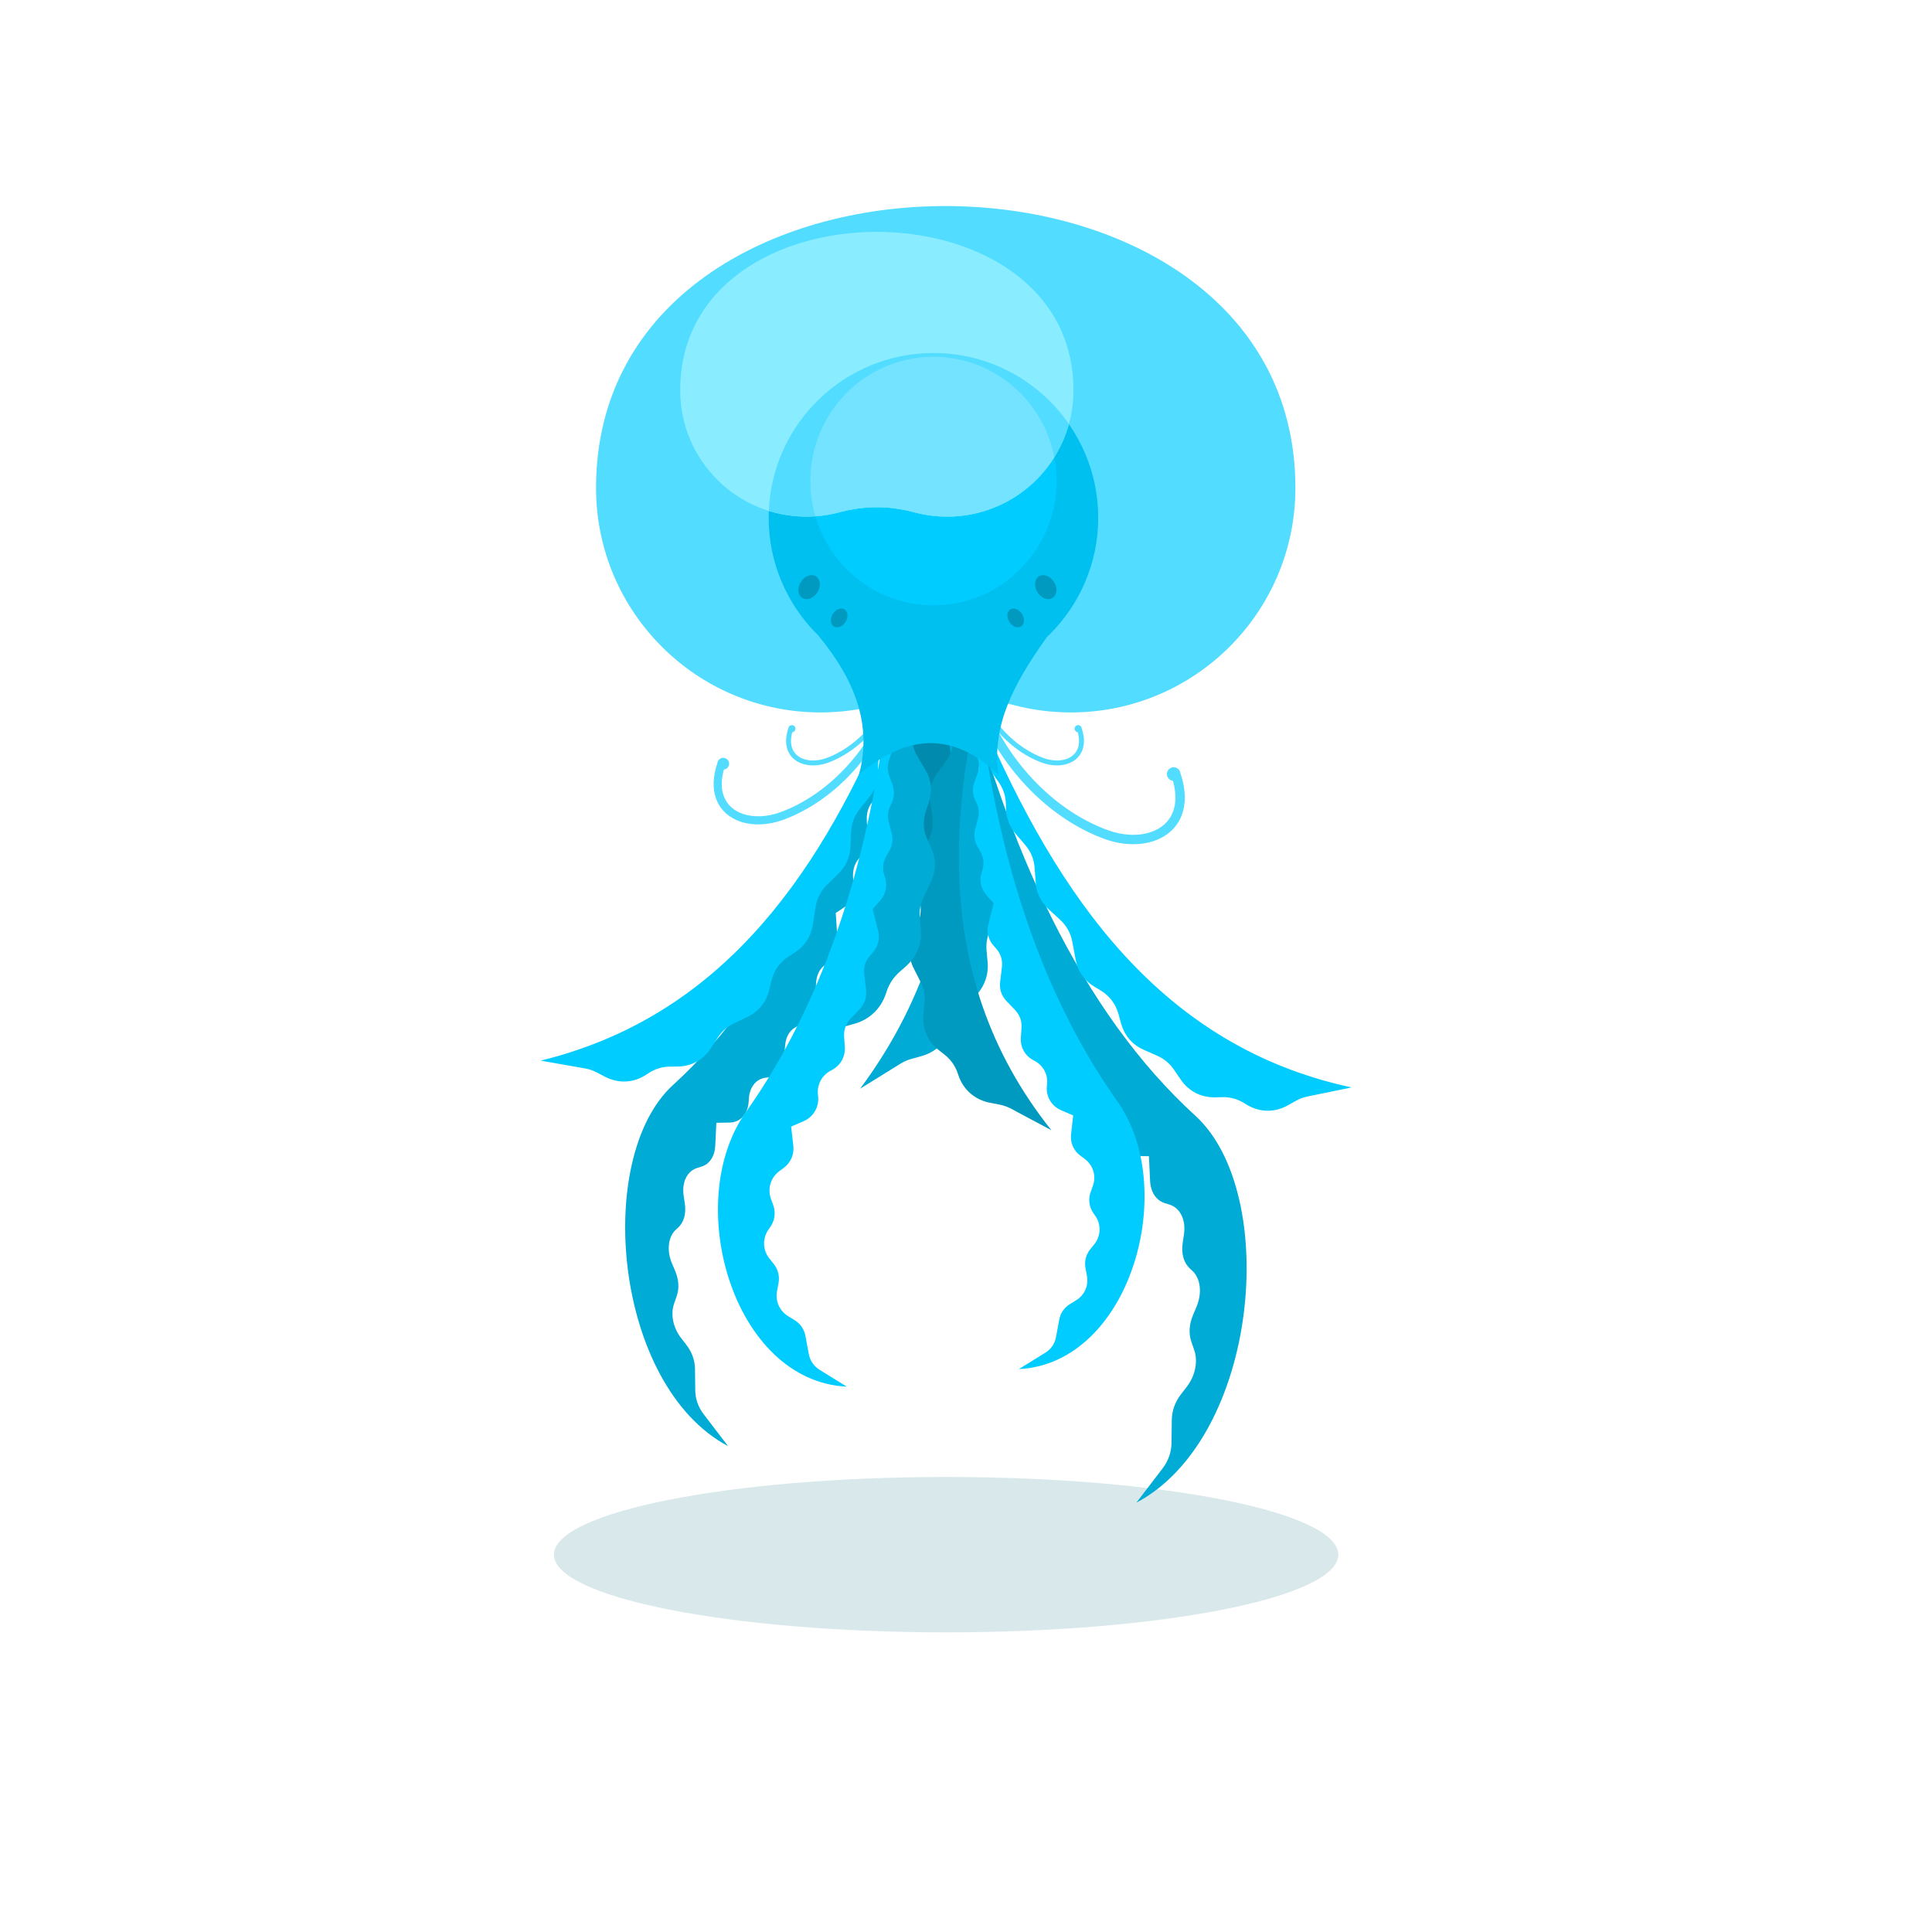 <?xml version="1.0" encoding="UTF-8"?>
<svg version="1.1" viewBox="0 0 1066.7 1066.7" xml:space="preserve" xmlns="http://www.w3.org/2000/svg"><defs><clipPath id="a"><path d="m0 800h800v-800h-800z"/></clipPath></defs><g transform="matrix(1.333 0 0 -1.333 0 1066.7)"><g clip-path="url(#a)" fill-rule="evenodd"><path d="m391.88 124.11c89.464 0 162.43 14.455 162.43 32.18s-72.969 32.182-162.43 32.182c-89.467 0-162.44-14.457-162.44-32.182s72.969-32.18 162.44-32.18" fill="#d9e8eb"/><path d="m358.93 627.25c25.447-79.148 34.064-156.4-18.243-226.76l16.516 10.245c1.611 0.998 3.098 1.651 4.892 2.15l3.882 1.073c6.173 1.711 10.91 6.18 12.977 12.249l0.417 1.221c1.117 3.285 2.889 5.902 5.562 8.234l2.142 1.868c4.662 4.062 6.967 9.548 6.441 15.331l-0.432 4.789c-0.294 3.223 0.259 6.141 1.743 9.203l2.671 5.512c2.36 4.866 2.487 9.817 0.369 14.361l-1.645 3.532c-1.827 3.921-1.973 8.056-0.44 12.421l0.873 2.484c1.714 4.874 1.337 9.55-1.107 13.692l-3.541 6.006c-1.852 3.137-2.48 6.454-1.947 10.261l0.878 6.246c0.624 4.469-0.356 8.377-2.958 11.755l-3.381 4.395c-2.193 2.849-3.198 5.996-3.118 9.756l0.124 5.81c0.09 4.07-1.104 7.471-3.651 10.41l-0.95 1.095c-2.227 2.571-3.39 5.443-3.621 8.967l-0.127 1.908c-0.215 3.248-1.208 5.904-3.138 8.378l-1.337 1.717c-0.918 1.181-1.407 2.441-1.536 3.986-0.18 2.104-0.706 3.907-1.679 5.767-2.202 4.209-4.423 8.205-6.636 11.942" fill="#008aad"/><path d="m374.48 576.04c25.45-79.152 34.064-156.4-18.243-226.76l16.517 10.245c1.611 1 3.098 1.654 4.891 2.146l3.885 1.078c6.171 1.709 10.91 6.18 12.978 12.246l0.414 1.223c1.119 3.285 2.888 5.9 5.561 8.234l2.145 1.867c4.659 4.063 6.964 9.547 6.44 15.331l-0.434 4.786c-0.294 3.228 0.26 6.144 1.744 9.206l2.673 5.515c2.357 4.863 2.484 9.816 0.369 14.358l-1.646 3.532c-1.828 3.92-1.975 8.056-0.441 12.42l0.875 2.488c1.711 4.873 1.335 9.548-1.109 13.687l-3.542 6.009c-1.851 3.135-2.48 6.452-1.946 10.258l0.878 6.251c0.626 4.467-0.356 8.375-2.956 11.752l-3.384 4.397c-2.19 2.846-3.198 5.993-3.118 9.754l0.125 5.809c0.09 4.071-1.105 7.474-3.651 10.412l-0.95 1.096c-2.228 2.57-3.388 5.441-3.619 8.966l-0.13 1.909c-0.214 3.247-1.207 5.902-3.135 8.376l-1.34 1.718c-0.918 1.182-1.404 2.44-1.536 3.987-0.177 2.102-0.703 3.906-1.679 5.765-2.199 4.209-4.419 8.206-6.636 11.944" fill="#00abd6"/><path d="m371.24 510.3c-4.417-11.972-11.001-22.342-18.833-30.653-8.285-8.802-17.969-15.304-27.959-18.976-6.185-2.274-12.552-2.499-17.708-0.772-2.33 0.78-4.415 1.957-6.138 3.521-1.745 1.586-3.113 3.562-3.978 5.916-1.447 3.936-1.476 8.915 0.524 14.875 0.149 1.203 1.174 2.13 2.417 2.13 1.343 0 2.436-1.092 2.436-2.439 0-1.257-0.953-2.294-2.175-2.424-1.217-4.42-1.107-8.084-0.045-10.982 0.674-1.828 1.734-3.36 3.083-4.586 1.377-1.247 3.055-2.191 4.941-2.824 4.447-1.492 10.014-1.267 15.486 0.744 9.508 3.496 18.746 9.707 26.667 18.119 4.34 4.609 8.286 9.88 11.663 15.723-0.539-0.63-1.09-1.245-1.651-1.838-5.014-5.325-10.875-9.258-16.915-11.481-3.741-1.374-7.598-1.514-10.715-0.466-1.412 0.471-2.674 1.182-3.717 2.13-1.055 0.958-1.88 2.155-2.404 3.581-0.878 2.38-0.893 5.393 0.314 8.999 0.093 0.724 0.714 1.287 1.464 1.287 0.816 0 1.475-0.658 1.475-1.476 0-0.758-0.576-1.387-1.318-1.467-0.733-2.673-0.668-4.888-0.024-6.644 0.406-1.105 1.047-2.03 1.865-2.773 0.831-0.756 1.846-1.327 2.988-1.709 2.692-0.9 6.058-0.766 9.368 0.451 5.757 2.115 11.343 5.871 16.137 10.96 4.554 4.838 8.39 10.879 10.964 17.858l1.91-0.704c-0.448-1.222-0.937-2.419-1.463-3.586zm31.955 4.08c0.472-1.277 0.986-2.524 1.535-3.741l-1.41-0.518c5.103-13.833 12.715-25.82 21.761-35.427 9.575-10.171 20.769-17.684 32.312-21.926 7.145-2.627 14.506-2.89 20.465-0.89 2.69 0.9 5.102 2.259 7.092 4.068 2.016 1.83 3.597 4.112 4.597 6.836 1.674 4.549 1.704 10.301-0.604 17.189-0.174 1.387-1.359 2.459-2.793 2.459-1.556 0-2.818-1.26-2.818-2.815 0-1.454 1.103-2.652 2.517-2.801 1.401-5.108 1.279-9.344 0.047-12.693-0.776-2.113-2-3.883-3.562-5.3-1.589-1.442-3.529-2.534-5.709-3.262-5.138-1.722-11.57-1.465-17.892 0.861-10.99 4.038-21.665 11.213-30.821 20.938-5.32 5.648-10.126 12.158-14.179 19.409 0.282-0.314 0.569-0.629 0.856-0.933 5.013-5.325 10.874-9.258 16.917-11.481 3.741-1.374 7.595-1.514 10.715-0.466 1.409 0.471 2.672 1.182 3.714 2.13 1.055 0.958 1.882 2.155 2.407 3.581 0.875 2.38 0.892 5.393-0.317 8.999-0.089 0.724-0.71 1.287-1.461 1.287-0.816 0-1.477-0.658-1.477-1.476 0-0.758 0.578-1.387 1.319-1.467 0.734-2.673 0.668-4.888 0.025-6.644-0.406-1.105-1.05-2.03-1.865-2.773-0.833-0.756-1.848-1.327-2.991-1.709-2.688-0.9-6.055-0.766-9.368 0.451-5.754 2.115-11.343 5.871-16.137 10.96-2.918 3.103-5.542 6.699-7.729 10.717-0.474 1.16-0.933 2.332-1.369 3.519l-0.324-0.12c-0.554 1.212-1.068 2.459-1.54 3.742z" fill="#52dcff"/><path d="m417.67 556.12c-25.779-80.738-34.629-158.24 17.818-224.04l-16.589 8.871c-1.616 0.864-3.112 1.395-4.913 1.746l-3.906 0.758c-6.203 1.207-10.956 5.278-13.021 11.145l-0.414 1.181c-1.118 3.178-2.891 5.639-5.578 7.745l-2.149 1.685c-4.68 3.67-6.984 8.94-6.442 14.734l0.446 4.793c0.304 3.233-0.245 6.088-1.732 9.016l-2.675 5.271c-2.363 4.648-2.477 9.563-0.337 14.249l1.664 3.644c1.847 4.046 2.003 8.166 0.471 12.385l-0.874 2.403c-1.71 4.711-1.319 9.389 1.148 13.7l3.577 6.255c1.868 3.269 2.509 6.619 1.981 10.36l-0.869 6.144c-0.619 4.391 0.379 8.357 3 11.924l3.415 4.641c2.21 3.006 3.228 6.219 3.158 9.949l-0.113 5.767c-0.077 4.041 1.13 7.522 3.7 10.645l0.957 1.167c2.245 2.734 3.42 5.679 3.662 9.204l0.132 1.908c0.224 3.246 1.229 5.966 3.174 8.581l1.352 1.814c0.929 1.247 1.417 2.539 1.555 4.087 0.184 2.104 0.717 3.94 1.7 5.868 2.222 4.362 4.468 8.513 6.702 12.405" fill="#0099bf"/><path d="m369.92 528.4c-17.945-74.078-47.307-137.61-91.138-177.56-32.94-30.02-24.533-124.49 22.777-149.59l-10.082 13.182c-2.272 2.97-3.462 6.341-3.504 9.921l-0.103 8.809c-0.045 3.6-1.247 6.99-3.541 9.969l-2.237 2.9c-3.303 4.289-4.423 9.774-2.896 14.203l1.113 3.233c1.096 3.181 0.857 6.754-0.687 10.402l-1.274 3.006c-2.323 5.484-1.621 11.174 1.746 14.182l0.643 0.572c2.509 2.242 3.542 5.82 2.909 10.076l-0.469 3.16c-0.844 5.654 1.386 10.283 5.587 11.602l1.757 0.551c3.43 1.074 5.528 4.25 5.74 8.697l0.449 9.447 5.557 0.109c4.544 0.09 7.679 3.764 7.869 9.219l7e-3 0.213c0.179 5.156 2.958 8.713 7.17 9.17l0.333 0.037c4.01 0.438 6.713 3.649 7.127 8.471l0.417 4.797c0.297 3.466 1.708 6.006 4.14 7.47l4.173 2.51c2.579 1.551 4.02 4.338 4.178 8.07l0.316 7.524c0.15 3.586 1.48 6.28 3.892 7.888l1.136 0.761c2.772 1.85 4.148 5.203 3.871 9.438l-0.733 11.236 3.602 2.412c3.048 2.045 4.42 5.975 3.726 10.687l-8e-3 0.035c-0.571 3.878 0.227 7.146 2.315 9.46l1.205 1.332c1.865 2.071 2.684 4.851 2.439 8.286l-0.396 5.646c-0.228 3.2 0.466 5.802 2.087 7.867l0.127 0.159c1.841 2.34 2.505 5.433 1.953 9.094l-0.686 4.539c-0.439 2.904-0.117 5.363 0.995 7.577l2.352 4.69c1.12 2.234 1.439 4.719 0.985 7.646l-0.194 1.247c-0.342 2.205-0.242 4.074 0.321 5.966l1.864 6.251c0.264 0.893 0.409 1.708 0.473 2.701 0.24 3.573 0.44 7.152 0.597 10.73" fill="#00abd6"/><path d="m397.42 528.4c19.232-79.383 50.696-147.47 97.665-190.28 35.302-32.17 26.291-133.41-24.405-160.3l10.802 14.123c2.435 3.186 3.711 6.799 3.756 10.633l0.111 9.44c0.044 3.857 1.336 7.494 3.796 10.683l2.396 3.11c3.539 4.593 4.736 10.47 3.103 15.216l-1.193 3.465c-1.175 3.41-0.92 7.24 0.737 11.149l1.364 3.222c2.489 5.877 1.738 11.975-1.871 15.198l-0.689 0.615c-2.69 2.402-3.798 6.232-3.117 10.795l0.504 3.386c0.9 6.061-1.489 11.022-5.988 12.432l-1.884 0.59c-3.679 1.152-5.923 4.557-6.151 9.324l-0.481 10.121-5.956 0.117c-4.868 0.098-8.228 4.034-8.43 9.877l-8e-3 0.229c-0.191 5.527-3.171 9.34-7.686 9.83l-0.357 0.039c-4.294 0.467-7.193 3.912-7.639 9.078l-0.445 5.139c-0.319 3.717-1.828 6.437-4.436 8.006l-4.47 2.689c-2.765 1.666-4.309 4.649-4.479 8.649l-0.339 8.064c-0.162 3.844-1.584 6.727-4.168 8.453l-1.223 0.813c-2.968 1.984-4.441 5.58-4.147 10.115l0.786 12.042-3.857 2.584c-3.269 2.193-4.736 6.403-3.993 11.454l5e-3 0.035c0.614 4.157-0.241 7.656-2.478 10.135l-1.29 1.432c-1.997 2.218-2.878 5.198-2.619 8.879l0.429 6.051c0.242 3.426-0.499 6.216-2.24 8.427l-0.134 0.172c-1.971 2.51-2.684 5.822-2.091 9.743l0.734 4.869c0.469 3.11 0.125 5.746-1.068 8.115l-2.518 5.028c-1.202 2.395-1.544 5.059-1.058 8.194l0.209 1.339c0.367 2.36 0.26 4.365-0.344 6.39l-1.998 6.699c-0.284 0.958-0.436 1.831-0.508 2.896-0.255 3.83-0.467 7.662-0.639 11.498" fill="#00abd6"/><path d="m346.83 589.47c25.448-79.148 34.062-156.4-18.244-226.76l16.518 10.246c1.609 0.998 3.098 1.65 4.889 2.149l3.886 1.074c6.173 1.711 10.909 6.179 12.976 12.246l0.414 1.222c1.121 3.288 2.889 5.901 5.562 8.235l2.145 1.867c4.66 4.065 6.964 9.546 6.44 15.334l-0.434 4.786c-0.292 3.224 0.259 6.142 1.746 9.205l2.671 5.512c2.358 4.866 2.487 9.817 0.369 14.362l-1.646 3.531c-1.828 3.918-1.973 8.056-0.441 12.418l0.876 2.487c1.712 4.873 1.334 9.547-1.111 13.691l-3.541 6.006c-1.85 3.136-2.479 6.454-1.945 10.26l0.877 6.247c0.627 4.467-0.354 8.376-2.955 11.753l-3.385 4.399c-2.189 2.846-3.197 5.994-3.115 9.754l0.125 5.809c0.087 4.071-1.105 7.474-3.655 10.41l-0.95 1.096c-2.226 2.57-3.386 5.442-3.618 8.967l-0.128 1.908c-0.217 3.248-1.209 5.903-3.138 8.378l-1.338 1.717c-0.918 1.18-1.402 2.44-1.535 3.985-0.179 2.105-0.706 3.907-1.678 5.768-2.202 4.209-4.422 8.206-6.637 11.942" fill="#00abd6"/><path d="m363.67 481.4-0.01 0.765c-0.022 2.328 0.361 4.445 1.185 6.455-0.374-2.415-0.766-4.821-1.175-7.22m13.127 47.07c-2.3-6.112-4.667-12.15-7.109-18.097-7e-3 0.166-0.017 0.33-0.035 0.502-0.274 3.015-0.586 6.021-0.935 9.011-0.506-5.367-1.087-10.704-1.745-16.01-29.437-69.224-70.165-125.1-143.03-142.96l18.307-3.215c1.783-0.31 3.268-0.814 4.876-1.652l3.482-1.817c5.538-2.882 11.733-2.589 16.967 0.809l1.056 0.686c2.833 1.837 5.728 2.703 9.108 2.716l2.706 0.01c5.889 0.024 10.937 2.797 14.118 7.752l2.63 4.1c1.777 2.761 3.971 4.699 6.934 6.111l5.338 2.541c4.709 2.242 7.848 6.088 9.108 11.15l0.978 3.936c1.088 4.371 3.526 7.755 7.328 10.166l2.165 1.374c4.244 2.692 6.849 6.667 7.622 11.633l1.124 7.206c0.587 3.764 2.173 6.829 4.904 9.488l4.482 4.357c3.208 3.117 4.898 6.897 5.091 11.365l0.247 5.817c0.162 3.766 1.371 6.959 3.743 9.889l3.666 4.527c0.985 1.217 1.773 2.487 2.367 3.819-9.36-49.95-26.455-96.096-53.394-134.14-26.358-37.227-5.462-111.32 41.859-113.68l-11.171 6.916c-2.517 1.559-4.088 3.86-4.624 6.772l-1.317 7.17c-0.539 2.931-2.125 5.242-4.664 6.798l-2.474 1.518c-3.657 2.236-5.452 6.297-4.654 10.508l0.584 3.072c0.573 3.025-0.143 5.858-2.081 8.252l-1.596 1.971c-2.913 3.594-3.053 8.519-0.35 12.277l0.514 0.717c2.016 2.799 2.477 6.121 1.3 9.363l-0.875 2.404c-1.562 4.309-0.14 8.952 3.568 11.643l1.555 1.127c3.03 2.197 4.529 5.604 4.109 9.324l-0.894 7.905 5.134 2.224c4.196 1.818 6.595 6.031 6.011 10.567l-0.019 0.177c-0.552 4.289 1.534 8.272 5.372 10.264l0.304 0.156c3.652 1.897 5.711 5.569 5.427 9.672l-0.279 4.086c-0.204 2.953 0.749 5.572 2.801 7.705l3.516 3.658c2.178 2.26 3.126 5.094 2.754 8.211l-0.751 6.281c-0.356 2.99 0.499 5.703 2.512 7.948l0.95 1.061c2.31 2.578 3.118 5.85 2.277 9.213l-2.237 8.914 2.998 3.357c2.544 2.846 3.268 6.589 1.971 10.176l-0.011 0.027c-1.067 2.955-0.777 5.934 0.834 8.632l0.93 1.554c1.441 2.41 1.813 5.001 1.115 7.72l-1.152 4.469c-0.654 2.53-0.374 4.923 0.842 7.238l0.095 0.179c1.382 2.624 1.567 5.407 0.549 8.192l-1.267 3.451c-0.808 2.21-0.85 4.345-0.13 6.585l1.532 4.744c0.728 2.257 0.678 4.414-0.15 6.634l-0.102 0.277c0.606 1.631 0.935 3.342 1.005 5.215l0.085 2.282c0.057 1.571 0.478 2.905 1.337 4.223 1.165 1.791 1.89 3.587 2.329 5.733 0.993 4.855 1.84 9.555 2.532 14.044m25.38-15.577c0.457-1.117 0.916-2.229 1.379-3.34-0.035 0.509-0.03 1.003 0.02 1.544 0.27 2.943 0.573 5.871 0.913 8.789 0.538-5.701 1.164-11.368 1.88-17.002 32.08-74.931 75.036-136.23 153.43-153.07l-18.207-3.742c-1.774-0.363-3.242-0.91-4.824-1.793l-3.429-1.918c-5.45-3.043-11.651-2.926-16.983 0.319l-1.075 0.656c-2.886 1.76-5.806 2.537-9.183 2.453l-2.706-0.066c-5.884-0.149-11.012 2.476-14.334 7.337l-2.751 4.024c-1.851 2.709-4.103 4.582-7.106 5.908l-5.407 2.385c-4.772 2.109-8.022 5.861-9.426 10.885l-1.092 3.906c-1.212 4.336-3.749 7.648-7.617 9.951l-2.205 1.313c-4.319 2.568-7.036 6.464-7.953 11.407l-1.332 7.168c-0.696 3.746-2.37 6.764-5.176 9.34l-4.606 4.229c-3.295 3.024-5.096 6.753-5.415 11.212l-0.416 5.809c-0.27 3.762-1.57 6.917-4.026 9.777l-3.797 4.42c-2.658 3.098-3.987 6.582-4.065 10.667l-0.027 1.522c-0.068 3.571-1.081 6.622-3.166 9.522l-1.129 1.572c-1.92 2.671-2.913 5.437-3.132 8.719l-0.151 2.282c-0.099 1.509-0.531 2.787-1.359 4.034 8.196-55.712 25.598-107.4 55.121-149.1 25.707-36.302 5.329-108.55-40.819-110.86l10.894 6.744c2.454 1.52 3.989 3.764 4.509 6.606l1.285 6.992c0.527 2.855 2.073 5.111 4.549 6.631l2.414 1.478c3.563 2.182 5.316 6.141 4.537 10.246l-0.568 2.998c-0.559 2.95 0.137 5.713 2.027 8.045l1.559 1.92c2.841 3.508 2.978 8.311 0.34 11.975l-0.502 0.699c-1.968 2.731-2.416 5.971-1.267 9.131l0.851 2.348c1.526 4.197 0.139 8.726-3.477 11.349l-1.515 1.1c-2.958 2.146-4.421 5.465-4.009 9.094l0.872 7.707-5.008 2.169c-4.093 1.774-6.43 5.881-5.863 10.307l0.022 0.172c0.536 4.182-1.497 8.063-5.24 10.008l-0.295 0.152c-3.563 1.85-5.571 5.428-5.297 9.434l0.275 3.982c0.199 2.879-0.729 5.434-2.729 7.514l-3.433 3.566c-2.12 2.207-3.047 4.971-2.683 8.008l0.73 6.124c0.35 2.918-0.486 5.564-2.449 7.751l-0.925 1.035c-2.252 2.516-3.043 5.709-2.219 8.984l2.179 8.692-2.923 3.277c-2.481 2.773-3.187 6.426-1.922 9.922l9e-3 0.027c1.04 2.881 0.761 5.787-0.81 8.418l-0.908 1.517c-1.407 2.349-1.771 4.876-1.087 7.527l1.124 4.357c0.636 2.467 0.367 4.801-0.823 7.058l-0.092 0.178c-1.347 2.556-1.527 5.272-0.534 7.986l1.232 3.367c0.791 2.155 0.833 4.238 0.128 6.42l-1.492 4.626c-0.711 2.202-0.662 4.303 0.144 6.473l0.345 0.923c0.379 1.014 0.586 1.992 0.623 3.003-0.912 4.02-1.718 7.928-2.409 11.692" fill="#0cf"/><path d="m536.55 598.13c0-51.358-41.634-92.991-92.991-92.991-8.283 0-16.312 1.082-23.954 3.117-19.12 5.083-36.668 5.083-55.784 0-7.641-2.035-15.673-3.117-23.956-3.117-51.356 0-92.988 41.633-92.988 92.991 0 155.91 289.67 155.42 289.67 0" fill="#52dcff"/><path d="m386.63 517.52c37.589 0 68.247 30.657 68.247 68.248 0 37.59-30.658 68.249-68.247 68.249-37.592 0-68.249-30.659-68.249-68.249 0-37.591 30.657-68.248 68.249-68.248" fill="#00c0f0"/><path d="m339.09 536.79c14.882-17.96 22.26-36.833 16.732-57.275 17.863 14.626 36.616 19.639 57.654 0-2.64 20.168 6.061 37.048 19.961 56.577z" fill="#00c0f0"/><path d="m386.63 549.48c28.087 0 50.995 23.128 50.995 51.486 0 28.359-22.908 51.488-50.995 51.488-28.089 0-50.997-23.129-50.997-51.488 0-28.358 22.908-51.486 50.997-51.486" fill="#0cf"/><path d="m337.94 561.52c1.891-1.186 2.165-4.155 0.614-6.631s-4.345-3.521-6.235-2.336c-1.89 1.187-2.168 4.155-0.614 6.631 1.552 2.476 4.343 3.522 6.235 2.336" fill="#0099bf"/><path d="m349.8 547.81c1.449-0.905 1.631-3.224 0.406-5.174-1.222-1.95-3.387-2.797-4.831-1.89-1.449 0.908-1.631 3.223-0.409 5.174 1.224 1.952 3.387 2.798 4.834 1.89" fill="#0099bf"/><path d="m430.33 561.52c-1.892-1.186-2.167-4.155-0.616-6.631 1.552-2.476 4.345-3.521 6.235-2.336 1.894 1.187 2.168 4.155 0.616 6.631-1.551 2.476-4.344 3.522-6.235 2.336" fill="#0099bf"/><path d="m418.47 547.81c-1.447-0.905-1.626-3.223-0.405-5.174 1.223-1.95 3.388-2.797 4.834-1.89 1.447 0.908 1.629 3.224 0.407 5.174-1.225 1.952-3.389 2.798-4.836 1.89" fill="#0099bf"/><path d="m444.62 638.53c0-28.879-23.412-52.288-52.289-52.288-4.656 0-9.174 0.608-13.471 1.751-10.75 2.857-20.616 2.857-31.366 0-4.3-1.143-8.814-1.751-13.47-1.751-28.88 0-52.291 23.409-52.291 52.288 0 87.67 162.89 87.395 162.89 0" fill="#8aedff"/><path d="m386.63 654.01c23.253 0 43.787-11.634 56.11-29.394-6.093-22.125-26.355-38.378-50.416-38.378-4.656 0-9.174 0.608-13.471 1.751-10.75 2.857-20.616 2.857-31.366 0-4.3-1.143-8.814-1.751-13.47-1.751-5.425 0-10.656 0.825-15.574 2.357 1.487 36.379 31.444 65.415 68.187 65.415" fill="#52dcff"/><path d="m386.63 652.46c24.819 0 45.493-17.903 50.055-41.616-9.241-14.774-25.653-24.6-44.361-24.6-4.656 0-9.174 0.608-13.471 1.751-10.75 2.857-20.616 2.857-31.366 0-3.15-0.839-6.418-1.39-9.772-1.623-1.352 4.629-2.082 9.527-2.082 14.6 0 28.436 22.831 51.488 50.997 51.488" fill="#73e3ff"/></g></g></svg>
